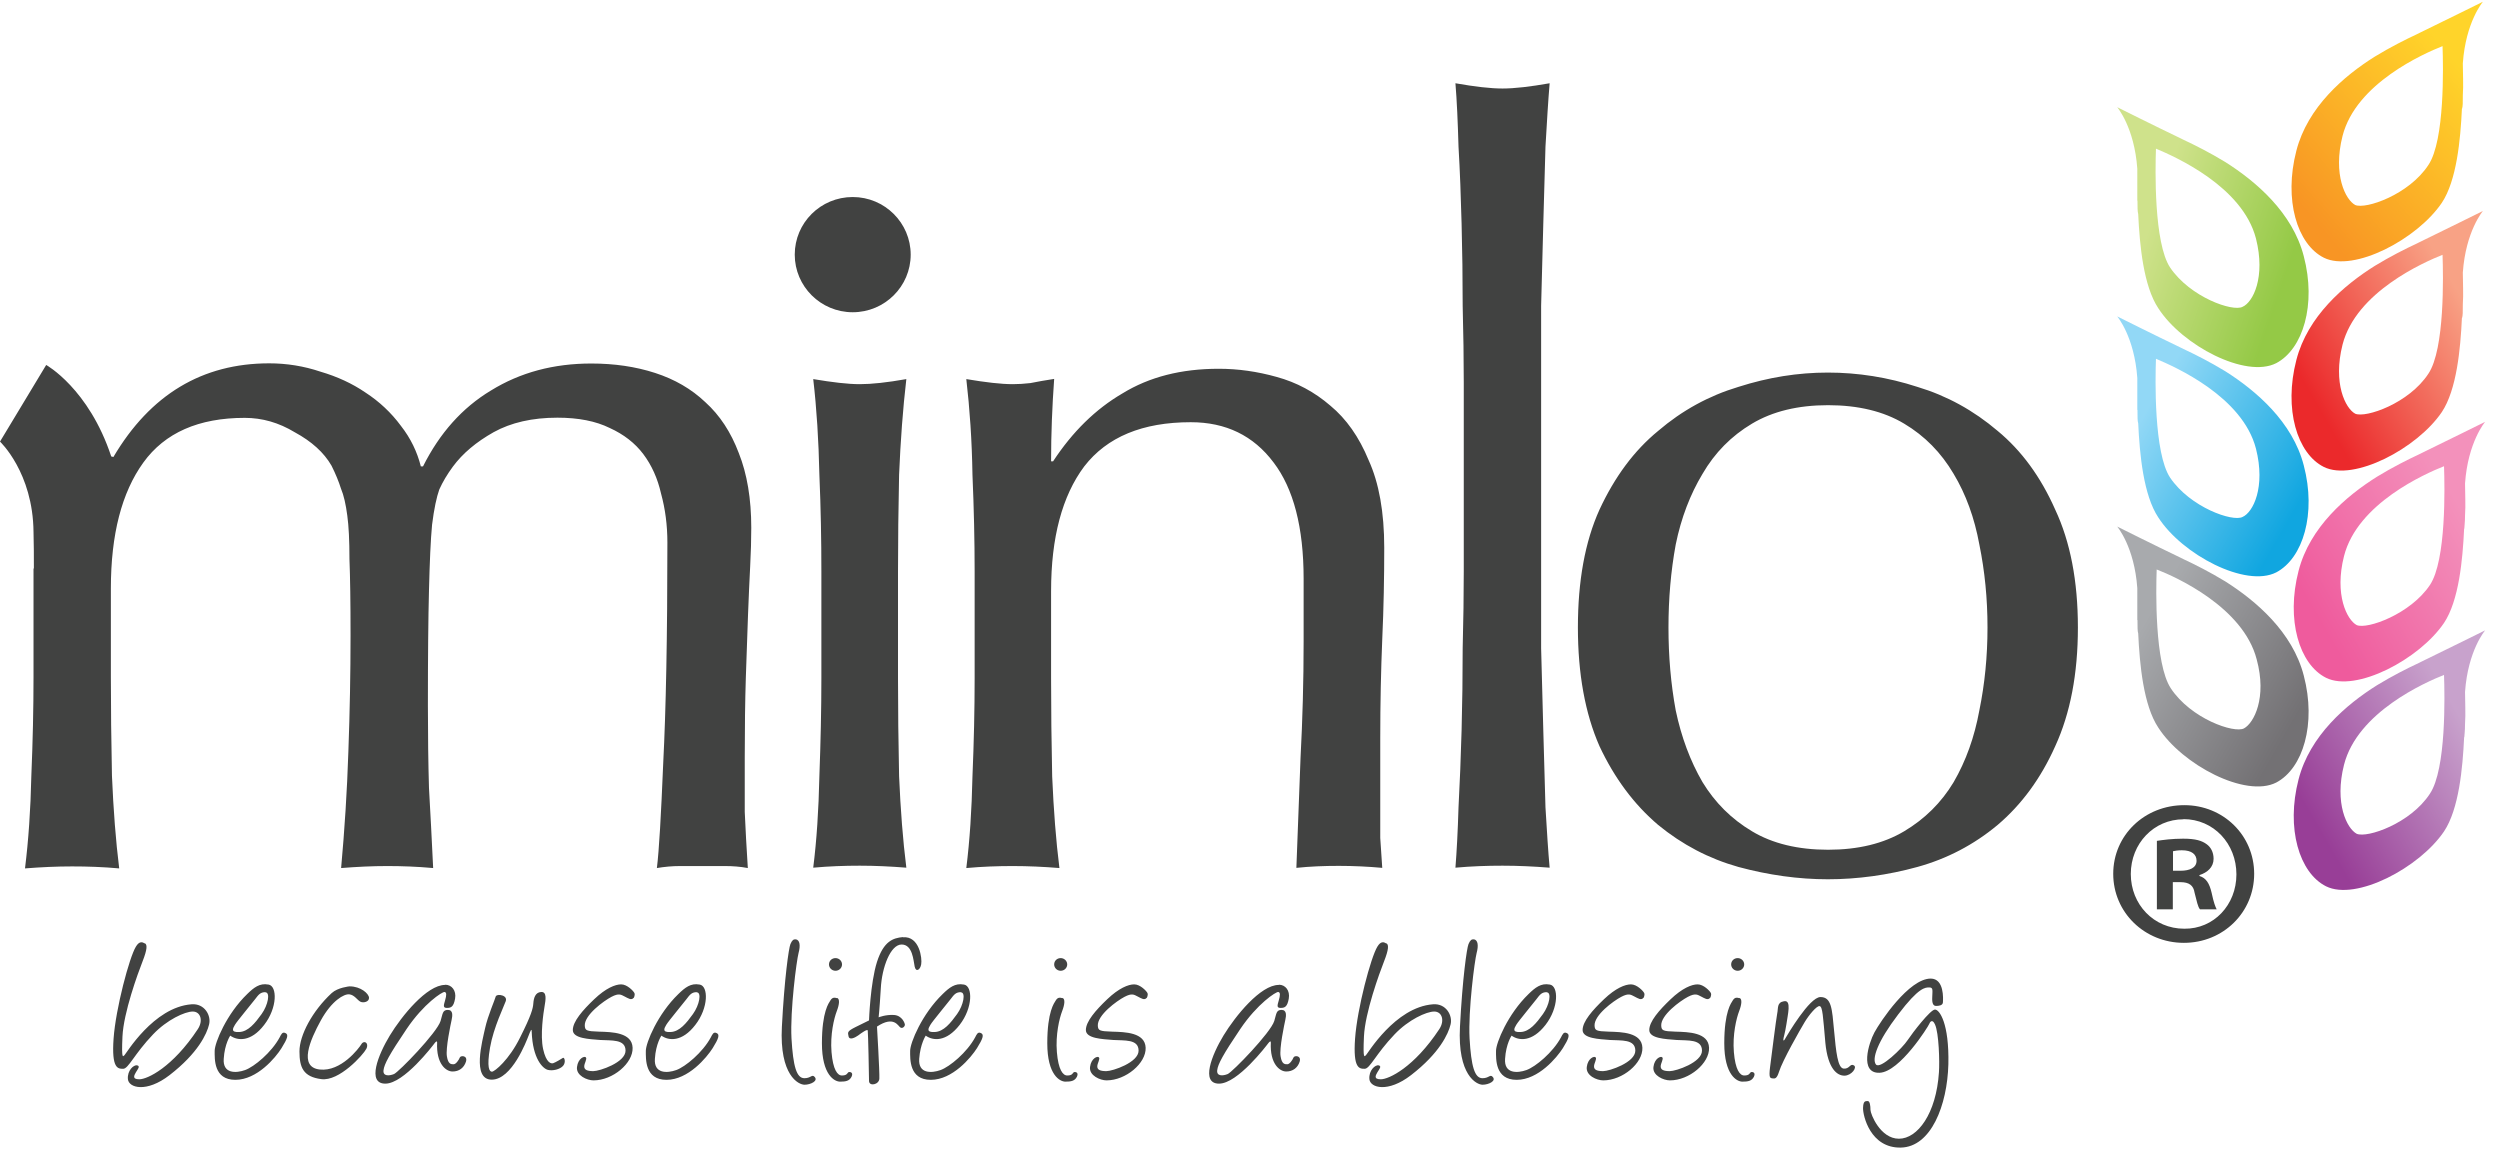 <svg width="138" height="64" viewBox="0 0 138 64" fill="none" xmlns="http://www.w3.org/2000/svg">
<path fill-rule="evenodd" clip-rule="evenodd" d="M19.3 54.447C19.91 54.447 20.36 54.847 20.37 55.077C20.38 55.297 20.07 55.377 19.9 55.297C19.73 55.217 19.57 54.917 19.28 54.887C18.99 54.857 18.31 55.237 17.71 56.327C17.11 57.417 16.47 58.907 17.65 59.037C18.83 59.167 19.81 57.867 19.95 57.637C20.09 57.397 20.39 57.567 20.22 57.897C20.05 58.227 18.72 59.707 17.73 59.567C16.74 59.437 16.53 58.927 16.53 58.037C16.53 57.147 17.24 55.807 18.31 54.817C18.65 54.507 19.29 54.447 19.29 54.447H19.3ZM27.63 54.927C27.77 54.947 27.99 55.037 27.92 55.257C27.85 55.477 27.24 56.717 27.05 57.827C26.86 58.927 27.01 59.167 27.16 59.157C27.31 59.147 28.1 58.507 28.71 57.267C29.33 56.037 29.42 55.667 29.44 55.387C29.46 55.107 29.54 54.777 29.87 54.757C30.2 54.737 30.12 55.197 30.06 55.547C30 55.897 29.81 57.127 29.98 57.907C30.15 58.677 30.42 58.727 30.54 58.687C30.66 58.647 30.98 58.457 31.07 58.397C31.16 58.337 31.25 58.647 31.08 58.837C30.91 59.027 30.51 59.127 30.24 59.057C29.97 58.987 29.4 58.457 29.35 56.947C29.35 56.727 29.28 56.907 29.17 57.187C29.06 57.467 28.26 59.587 27.15 59.597C26.03 59.607 26.63 57.437 26.78 56.747C26.93 56.067 27.33 55.157 27.35 55.047C27.37 54.937 27.49 54.907 27.63 54.927ZM49.84 51.737C50.76 51.657 50.91 52.917 50.85 53.227C50.8 53.537 50.56 53.687 50.49 53.357C50.42 53.027 50.38 52.137 49.77 52.137C49.16 52.137 48.68 53.387 48.62 54.567C48.55 55.747 48.5 56.157 48.5 56.157C48.5 56.157 48.89 55.997 49.35 56.027C49.8 56.057 49.95 56.487 49.95 56.567C49.95 56.647 49.83 56.797 49.7 56.717C49.57 56.637 49.35 56.047 48.41 56.667C48.41 56.667 48.56 59.197 48.54 59.537C48.53 59.877 47.97 59.987 47.97 59.667C47.97 59.347 47.92 56.997 47.9 56.887C47.89 56.777 47.54 57.027 47.37 57.157C47.2 57.277 46.89 57.437 46.84 57.207C46.79 56.977 46.76 56.927 47.24 56.687C47.72 56.447 47.97 56.327 47.97 56.327C47.97 56.327 48.04 54.257 48.41 53.097C48.78 51.947 49.3 51.777 49.84 51.727V51.737ZM106.57 54.017C107.33 54.017 107.26 55.137 107.25 55.327C107.24 55.507 107.02 55.527 106.87 55.527C106.72 55.527 106.64 55.397 106.66 55.037C106.67 54.667 106.72 54.507 106.5 54.507C106.28 54.507 105.93 54.477 104.78 55.997C103.62 57.517 103.32 58.457 103.55 58.757C103.78 59.057 105.02 57.847 105.3 57.417C105.58 56.997 106.56 55.727 106.81 55.727C107.06 55.727 107.6 56.487 107.55 58.747C107.49 61.007 106.6 63.317 104.92 63.347C103.24 63.377 102.83 61.577 102.84 61.167C102.85 60.757 102.97 60.787 103.09 60.777C103.22 60.767 103.25 61.047 103.25 61.267C103.25 61.487 103.79 62.857 104.82 62.857C105.85 62.857 106.88 61.477 107.03 59.187C107.07 58.617 107.03 57.017 106.81 56.547C106.67 56.227 106.53 56.407 106.49 56.527C106.45 56.647 104.87 59.177 103.75 59.217C102.63 59.257 103.15 57.577 103.47 56.987C103.79 56.397 105.37 54.017 106.58 54.017H106.57ZM98.49 55.267C98.9 55.197 98.68 56.017 98.61 56.537C98.53 57.057 98.44 57.287 98.44 57.387C98.44 57.487 98.5 57.427 98.57 57.287C98.65 57.157 99.88 55.037 100.49 55.037C101.1 55.037 101.13 55.687 101.24 56.877C101.35 58.067 101.44 58.957 101.77 58.987C102.1 59.017 102.12 58.687 102.33 58.807C102.54 58.917 102.2 59.377 101.81 59.377C101.42 59.377 100.9 59.017 100.76 57.567C100.63 56.117 100.61 55.557 100.44 55.537C100.28 55.517 99.86 56.017 99.62 56.417C99.38 56.817 98.39 58.547 98.2 59.167C98.08 59.547 97.98 59.547 97.84 59.527C97.71 59.507 97.63 59.507 97.71 58.887C97.79 58.267 98.04 56.267 98.1 55.957C98.17 55.637 98.07 55.337 98.48 55.267H98.49ZM24.58 54.357C24.93 54.357 25.2 54.677 25.12 55.127C25.04 55.577 24.9 55.637 24.67 55.637C24.44 55.637 24.49 55.497 24.57 55.217C24.65 54.937 24.66 54.777 24.54 54.757C24.42 54.737 23.39 55.397 22.44 56.807C21.49 58.217 21.21 58.737 21.17 59.077C21.13 59.417 21.48 59.397 21.75 59.287C22.02 59.167 24.12 57.007 24.32 56.357C24.44 55.967 24.42 55.747 24.72 55.747C25.02 55.747 24.98 56.067 24.93 56.297C24.88 56.527 24.59 57.877 24.67 58.317C24.74 58.757 24.91 58.747 25.04 58.747C25.17 58.747 25.33 58.507 25.38 58.377C25.43 58.247 25.83 58.257 25.72 58.607C25.61 58.947 25.34 59.147 24.98 59.147C24.62 59.147 24.07 58.727 24.13 57.547C24.13 57.447 24.07 57.477 23.98 57.597C23.89 57.717 22.3 59.817 21.27 59.817C20.24 59.817 20.87 58.227 21.52 57.157C22.17 56.087 23.56 54.367 24.57 54.367L24.58 54.357ZM70.6 54.357C70.95 54.357 71.22 54.677 71.14 55.127C71.06 55.577 70.92 55.637 70.69 55.637C70.46 55.637 70.51 55.497 70.59 55.217C70.67 54.937 70.68 54.777 70.56 54.757C70.44 54.737 69.41 55.397 68.46 56.807C67.51 58.217 67.23 58.737 67.19 59.077C67.15 59.417 67.5 59.397 67.77 59.287C68.04 59.167 70.14 57.007 70.34 56.357C70.46 55.967 70.44 55.747 70.74 55.747C71.04 55.747 71 56.067 70.95 56.297C70.9 56.527 70.61 57.877 70.69 58.317C70.76 58.757 70.93 58.747 71.06 58.747C71.19 58.747 71.35 58.507 71.4 58.377C71.45 58.247 71.85 58.257 71.74 58.607C71.63 58.947 71.36 59.147 71 59.147C70.64 59.147 70.09 58.727 70.15 57.547C70.15 57.447 70.09 57.477 70 57.597C69.91 57.717 68.32 59.817 67.29 59.817C66.26 59.817 66.89 58.227 67.54 57.157C68.19 56.087 69.58 54.367 70.59 54.367L70.6 54.357ZM43.92 51.847C44.16 51.887 44.19 52.197 44.08 52.607C43.97 53.027 43.61 55.767 43.69 57.317C43.78 58.867 43.97 59.527 44.41 59.517C44.76 59.517 44.82 59.287 44.96 59.437C45.19 59.667 44.74 59.877 44.41 59.877C44.08 59.877 43.02 59.367 43.16 56.677C43.3 53.987 43.54 52.337 43.63 52.117C43.72 51.897 43.81 51.837 43.91 51.857L43.92 51.847ZM81.35 51.847C81.59 51.887 81.62 52.197 81.51 52.607C81.4 53.027 81.04 55.767 81.12 57.317C81.21 58.867 81.4 59.527 81.84 59.517C82.19 59.517 82.25 59.287 82.39 59.437C82.62 59.667 82.17 59.877 81.84 59.877C81.51 59.877 80.45 59.367 80.59 56.677C80.73 53.987 80.97 52.337 81.06 52.117C81.15 51.897 81.24 51.837 81.34 51.857L81.35 51.847ZM34.98 55.077C34.85 55.237 34.68 55.107 34.48 55.007C34.28 54.907 34.17 54.807 33.75 55.027C33.33 55.247 32.24 56.037 32.28 56.627C32.3 56.877 32.36 56.927 33.07 56.947C33.78 56.967 34.89 56.987 34.92 57.837C34.95 58.687 33.83 59.637 32.76 59.637C32.42 59.637 31.79 59.377 31.85 58.897C31.91 58.417 32.26 58.277 32.34 58.367C32.42 58.457 32.25 58.687 32.25 58.867C32.25 59.047 32.4 59.127 32.75 59.127C33.1 59.127 34.53 58.647 34.53 57.997C34.53 57.347 33.74 57.447 33.13 57.407C32.52 57.357 31.62 57.327 31.62 56.857C31.62 56.387 32.16 55.767 32.8 55.157C33.44 54.547 33.96 54.337 34.29 54.337C34.62 54.337 34.97 54.707 35.02 54.817C35.07 54.937 34.98 55.087 34.98 55.087V55.077ZM63.3 55.077C63.17 55.237 63 55.107 62.8 55.007C62.6 54.907 62.49 54.807 62.07 55.027C61.65 55.247 60.56 56.037 60.6 56.627C60.62 56.877 60.68 56.927 61.39 56.947C62.1 56.967 63.21 56.987 63.24 57.837C63.27 58.687 62.15 59.637 61.08 59.637C60.74 59.637 60.11 59.377 60.17 58.897C60.23 58.417 60.58 58.277 60.66 58.367C60.74 58.457 60.57 58.687 60.57 58.867C60.57 59.047 60.72 59.127 61.07 59.127C61.42 59.127 62.85 58.647 62.85 57.997C62.85 57.347 62.06 57.447 61.45 57.407C60.84 57.357 59.94 57.327 59.94 56.857C59.94 56.387 60.48 55.767 61.12 55.157C61.76 54.547 62.28 54.337 62.61 54.337C62.94 54.337 63.29 54.707 63.34 54.817C63.39 54.937 63.3 55.087 63.3 55.087V55.077ZM94.4 55.077C94.27 55.237 94.1 55.107 93.9 55.007C93.7 54.907 93.59 54.807 93.17 55.027C92.75 55.247 91.66 56.037 91.7 56.627C91.72 56.877 91.78 56.927 92.49 56.947C93.2 56.967 94.31 56.987 94.34 57.837C94.37 58.687 93.25 59.637 92.18 59.637C91.84 59.637 91.21 59.377 91.27 58.897C91.33 58.417 91.68 58.277 91.76 58.367C91.84 58.457 91.67 58.687 91.67 58.867C91.67 59.047 91.82 59.127 92.17 59.127C92.52 59.127 93.95 58.647 93.95 57.997C93.95 57.347 93.16 57.447 92.55 57.407C91.94 57.357 91.04 57.327 91.04 56.857C91.04 56.387 91.58 55.767 92.22 55.157C92.86 54.547 93.38 54.337 93.71 54.337C94.04 54.337 94.39 54.707 94.44 54.817C94.49 54.937 94.4 55.087 94.4 55.087V55.077ZM90.72 55.077C90.59 55.237 90.42 55.107 90.22 55.007C90.02 54.907 89.91 54.807 89.49 55.027C89.07 55.247 87.98 56.037 88.02 56.627C88.04 56.877 88.1 56.927 88.81 56.947C89.52 56.967 90.63 56.987 90.66 57.837C90.69 58.687 89.57 59.637 88.5 59.637C88.15 59.637 87.53 59.377 87.59 58.897C87.65 58.417 88 58.277 88.08 58.367C88.16 58.457 87.99 58.687 87.99 58.867C87.99 59.047 88.14 59.127 88.49 59.127C88.84 59.127 90.27 58.647 90.27 57.997C90.27 57.347 89.48 57.447 88.87 57.407C88.26 57.357 87.36 57.327 87.36 56.857C87.36 56.387 87.9 55.767 88.54 55.157C89.18 54.547 89.7 54.337 90.03 54.337C90.36 54.337 90.71 54.707 90.76 54.817C90.81 54.937 90.72 55.087 90.72 55.087V55.077ZM95.56 53.237C95.56 53.037 95.72 52.887 95.92 52.887C96.12 52.887 96.28 53.047 96.28 53.237C96.28 53.427 96.12 53.587 95.92 53.587C95.72 53.587 95.56 53.427 95.56 53.237ZM96.02 55.087C96.17 55.137 96.15 55.427 96 55.817C95.85 56.207 95.63 57.107 95.71 58.077C95.79 59.047 96.04 59.377 96.29 59.367C96.55 59.367 96.58 59.247 96.63 59.197C96.68 59.147 96.94 59.167 96.82 59.427C96.7 59.677 96.48 59.707 96.18 59.707C95.88 59.707 95.18 59.347 95.18 57.587C95.18 55.827 95.57 55.357 95.64 55.237C95.75 55.047 95.87 55.057 96.01 55.097L96.02 55.087ZM58.19 53.237C58.19 53.037 58.35 52.887 58.55 52.887C58.75 52.887 58.91 53.047 58.91 53.237C58.91 53.427 58.75 53.587 58.55 53.587C58.35 53.587 58.19 53.427 58.19 53.237ZM58.65 55.087C58.8 55.137 58.78 55.427 58.63 55.817C58.48 56.207 58.26 57.107 58.34 58.077C58.42 59.047 58.67 59.377 58.92 59.367C59.18 59.367 59.21 59.247 59.26 59.197C59.31 59.147 59.57 59.167 59.45 59.427C59.33 59.677 59.11 59.707 58.81 59.707C58.51 59.707 57.81 59.347 57.81 57.587C57.81 55.827 58.2 55.357 58.27 55.237C58.38 55.047 58.5 55.057 58.64 55.097L58.65 55.087ZM45.76 53.237C45.76 53.037 45.92 52.887 46.12 52.887C46.32 52.887 46.48 53.047 46.48 53.237C46.48 53.427 46.32 53.587 46.12 53.587C45.92 53.587 45.76 53.427 45.76 53.237ZM46.21 55.087C46.36 55.137 46.34 55.427 46.19 55.817C46.04 56.207 45.82 57.107 45.9 58.077C45.98 59.047 46.23 59.377 46.48 59.367C46.74 59.367 46.77 59.247 46.82 59.197C46.87 59.147 47.13 59.167 47.01 59.427C46.89 59.677 46.67 59.707 46.37 59.707C46.07 59.707 45.37 59.347 45.37 57.587C45.37 55.827 45.76 55.357 45.83 55.237C45.94 55.047 46.06 55.057 46.2 55.097L46.21 55.087ZM85.55 54.347C86.04 54.427 86.05 55.627 85.31 56.577C84.57 57.527 83.84 57.457 83.44 57.167C83.44 57.167 83.13 57.617 83.08 58.447C83.02 59.277 83.76 59.247 84.26 59.067C84.76 58.887 85.72 58.097 86.17 57.257C86.25 57.107 86.31 56.937 86.49 57.027C86.67 57.107 86.6 57.327 86.27 57.857C85.94 58.377 84.92 59.607 83.72 59.607C82.52 59.607 82.58 58.447 82.58 58.007C82.58 57.567 83.23 55.977 84.38 54.867C84.74 54.517 85.06 54.257 85.54 54.347H85.55ZM85.38 54.777C85.66 54.777 85.53 55.477 85.17 55.977C84.81 56.477 84.43 56.947 83.94 56.967C83.44 56.997 83.59 56.757 83.7 56.567C83.81 56.377 84.62 55.407 84.81 55.157C85 54.907 85.1 54.767 85.38 54.767V54.777ZM53.21 54.347C53.7 54.427 53.71 55.627 52.97 56.577C52.23 57.527 51.5 57.457 51.1 57.167C51.1 57.167 50.8 57.617 50.74 58.447C50.68 59.277 51.42 59.247 51.92 59.067C52.42 58.887 53.38 58.097 53.83 57.257C53.91 57.107 53.97 56.937 54.15 57.027C54.33 57.107 54.26 57.327 53.93 57.857C53.6 58.377 52.58 59.607 51.38 59.607C50.18 59.607 50.24 58.447 50.24 58.007C50.24 57.567 50.89 55.977 52.04 54.867C52.4 54.517 52.72 54.257 53.2 54.347H53.21ZM53.04 54.777C53.32 54.777 53.19 55.477 52.83 55.977C52.47 56.477 52.09 56.947 51.6 56.967C51.1 56.997 51.25 56.757 51.36 56.567C51.47 56.377 52.28 55.407 52.47 55.157C52.66 54.907 52.76 54.767 53.04 54.767V54.777ZM76.54 52.077C76.66 52.157 76.66 52.407 76.4 53.067C76.14 53.727 75.35 55.897 75.29 57.217C75.23 58.537 75.32 58.307 75.4 58.247C75.48 58.187 77 55.597 79.1 55.437C79.82 55.377 80.2 56.057 80.07 56.557C79.95 57.057 79.47 58.127 77.89 59.347C76.61 60.337 75.63 60.047 75.59 59.567C75.55 59.087 75.91 58.767 76.1 58.807C76.29 58.847 76.13 59.027 76.04 59.177C75.96 59.327 75.78 59.577 76.22 59.577C76.66 59.577 78.05 58.927 79.45 56.807C79.76 56.337 79.6 55.837 79.17 55.837C78.74 55.837 77.75 56.287 76.98 57.097C75.94 58.187 75.62 58.997 75.33 58.997C75.04 58.997 74.68 58.997 74.8 57.327C74.92 55.657 75.67 52.847 76.03 52.257C76.22 51.937 76.39 51.997 76.52 52.077H76.54ZM38.62 54.347C39.11 54.427 39.12 55.627 38.38 56.577C37.65 57.527 36.91 57.457 36.51 57.167C36.51 57.167 36.2 57.617 36.15 58.447C36.09 59.277 36.83 59.247 37.33 59.067C37.83 58.887 38.79 58.097 39.24 57.257C39.32 57.107 39.38 56.937 39.56 57.027C39.74 57.107 39.67 57.327 39.34 57.857C39.01 58.377 37.99 59.607 36.79 59.607C35.59 59.607 35.65 58.447 35.65 58.007C35.65 57.567 36.3 55.977 37.45 54.867C37.81 54.517 38.13 54.257 38.61 54.347H38.62ZM38.46 54.777C38.74 54.777 38.61 55.477 38.25 55.977C37.89 56.477 37.51 56.947 37.02 56.967C36.52 56.997 36.67 56.757 36.78 56.567C36.89 56.377 37.7 55.407 37.89 55.157C38.08 54.907 38.18 54.767 38.46 54.767V54.777ZM14.82 54.347C15.31 54.427 15.32 55.627 14.58 56.577C13.85 57.527 13.11 57.457 12.71 57.167C12.71 57.167 12.4 57.617 12.35 58.447C12.29 59.277 13.03 59.247 13.53 59.067C14.03 58.887 14.99 58.097 15.44 57.257C15.52 57.107 15.58 56.937 15.76 57.027C15.94 57.107 15.87 57.327 15.54 57.857C15.21 58.387 14.19 59.607 12.99 59.607C11.79 59.607 11.85 58.447 11.85 58.007C11.85 57.567 12.5 55.977 13.65 54.867C14.01 54.517 14.33 54.257 14.81 54.347H14.82ZM14.65 54.777C14.93 54.777 14.8 55.477 14.44 55.977C14.08 56.477 13.7 56.947 13.21 56.967C12.71 56.997 12.86 56.757 12.97 56.567C13.08 56.377 13.89 55.407 14.08 55.157C14.27 54.907 14.37 54.767 14.65 54.767V54.777ZM8.01 52.077C8.13 52.157 8.13 52.407 7.87 53.067C7.61 53.727 6.82 55.897 6.76 57.217C6.7 58.537 6.79 58.307 6.87 58.247C6.95 58.187 8.47 55.597 10.57 55.437C11.29 55.377 11.67 56.057 11.54 56.557C11.42 57.057 10.94 58.127 9.36 59.347C8.08 60.337 7.1 60.047 7.06 59.567C7.02 59.087 7.38 58.767 7.57 58.807C7.76 58.847 7.6 59.027 7.51 59.177C7.43 59.327 7.25 59.577 7.69 59.577C8.13 59.577 9.52 58.927 10.92 56.807C11.23 56.337 11.07 55.837 10.64 55.837C10.21 55.837 9.22 56.287 8.45 57.097C7.41 58.187 7.09 58.997 6.8 58.997C6.51 58.997 6.15 58.997 6.27 57.327C6.39 55.657 7.14 52.847 7.5 52.257C7.69 51.937 7.86 51.997 7.99 52.077H8.01Z" fill="#414241"/>
<path fill-rule="evenodd" clip-rule="evenodd" d="M87.1 34.636C87.1 37.196 87.5 39.386 88.29 41.186C89.12 42.956 90.2 44.406 91.53 45.536C92.86 46.626 94.33 47.396 95.96 47.856C97.63 48.306 99.27 48.536 100.9 48.536C102.53 48.536 104.21 48.306 105.84 47.856C107.47 47.406 108.95 46.636 110.27 45.536C111.6 44.406 112.66 42.956 113.45 41.186C114.28 39.376 114.7 37.196 114.7 34.636C114.7 32.076 114.28 29.906 113.45 28.136C112.65 26.326 111.59 24.876 110.27 23.786C108.94 22.656 107.47 21.846 105.84 21.356C104.21 20.826 102.56 20.566 100.9 20.566C99.24 20.566 97.62 20.826 95.96 21.356C94.33 21.846 92.85 22.656 91.53 23.786C90.2 24.876 89.13 26.326 88.29 28.136C87.49 29.906 87.1 32.076 87.1 34.636ZM92.1 34.636C92.1 33.056 92.23 31.526 92.5 30.056C92.8 28.586 93.3 27.286 93.98 26.156C94.66 24.986 95.57 24.066 96.71 23.386C97.85 22.706 99.25 22.366 100.91 22.366C102.57 22.366 103.98 22.706 105.11 23.386C106.25 24.066 107.15 24.986 107.84 26.156C108.52 27.286 108.99 28.586 109.26 30.056C109.56 31.526 109.71 33.046 109.71 34.636C109.71 36.226 109.56 37.746 109.26 39.216C108.99 40.686 108.52 42.006 107.84 43.176C107.16 44.306 106.25 45.206 105.11 45.886C103.97 46.566 102.57 46.906 100.91 46.906C99.25 46.906 97.84 46.566 96.71 45.886C95.57 45.206 94.67 44.306 93.98 43.176C93.3 42.006 92.81 40.686 92.5 39.216C92.23 37.746 92.1 36.226 92.1 34.636ZM71.96 31.936V35.406C71.96 37.606 71.9 39.746 71.79 41.826C71.71 43.906 71.64 45.936 71.56 47.906C72.32 47.826 73.1 47.796 73.9 47.796C74.7 47.796 75.54 47.836 76.3 47.906L76.19 46.256V40.746C76.19 38.816 76.23 36.996 76.3 35.296C76.38 33.556 76.41 31.866 76.41 30.236C76.41 28.266 76.12 26.656 75.55 25.406C75.02 24.116 74.31 23.116 73.44 22.396C72.56 21.636 71.57 21.106 70.47 20.806C69.4 20.506 68.34 20.356 67.27 20.356C65.21 20.356 63.44 20.806 61.96 21.716C60.47 22.586 59.2 23.836 58.13 25.466H58.02C58.02 23.946 58.08 22.436 58.19 20.916C57.69 20.996 57.26 21.066 56.88 21.146C56.54 21.186 56.21 21.206 55.91 21.206C55.26 21.206 54.41 21.106 53.34 20.926C53.53 22.556 53.65 24.316 53.68 26.206C53.76 28.066 53.8 29.846 53.8 31.546V37.456C53.8 39.156 53.76 40.956 53.68 42.856C53.64 44.716 53.53 46.396 53.34 47.916C54.22 47.836 55.07 47.806 55.91 47.806C56.75 47.806 57.61 47.846 58.48 47.916C58.29 46.406 58.16 44.716 58.08 42.856C58.04 40.966 58.02 39.166 58.02 37.456V32.626C58.02 29.676 58.63 27.376 59.85 25.746C61.11 24.116 63.07 23.306 65.73 23.306C67.67 23.306 69.19 24.046 70.3 25.526C71.4 26.966 71.96 29.106 71.96 31.946V31.936ZM43.87 14.056C43.87 12.296 45.3 10.876 47.07 10.876C48.84 10.876 50.27 12.306 50.27 14.056C50.27 15.806 48.84 17.236 47.07 17.236C45.3 17.236 43.87 15.806 43.87 14.056ZM1.87 31.366C1.87 30.706 1.87 30.046 1.85 29.366C1.82 26.076 0 24.376 0 24.376L2.55 20.146C2.55 20.146 4.9 21.446 6.14 25.196L6.26 25.226C8.3 21.776 11.17 20.056 14.86 20.056C15.82 20.056 16.77 20.206 17.69 20.516C18.61 20.786 19.44 21.166 20.17 21.666C20.94 22.166 21.59 22.776 22.13 23.506C22.67 24.196 23.03 24.946 23.23 25.746H23.35C24.27 23.906 25.52 22.506 27.1 21.556C28.72 20.556 30.56 20.066 32.64 20.066C33.91 20.066 35.08 20.236 36.16 20.586C37.24 20.936 38.16 21.466 38.93 22.196C39.74 22.926 40.35 23.866 40.78 25.006C41.24 26.156 41.47 27.536 41.47 29.136C41.47 29.786 41.45 30.496 41.41 31.256C41.37 32.026 41.33 32.926 41.29 33.956C41.25 34.956 41.21 36.096 41.17 37.406C41.13 38.666 41.11 40.146 41.11 41.826V44.816C41.15 45.776 41.21 46.806 41.28 47.916C40.86 47.836 40.43 47.806 40.01 47.806H37.53C37.11 47.806 36.68 47.846 36.26 47.916C36.38 46.956 36.49 45.026 36.61 42.116C36.76 39.206 36.84 35.146 36.84 29.946C36.84 28.986 36.72 28.086 36.49 27.246C36.3 26.406 35.97 25.676 35.51 25.066C35.05 24.456 34.43 23.976 33.66 23.626C32.89 23.246 31.93 23.056 30.77 23.056C29.38 23.056 28.21 23.326 27.25 23.856C26.29 24.396 25.54 25.026 25 25.756C24.69 26.176 24.44 26.596 24.25 27.016C24.1 27.436 23.96 28.086 23.85 28.966C23.77 29.806 23.72 31.016 23.68 32.586C23.64 34.116 23.62 36.246 23.62 38.956C23.62 40.606 23.64 42.116 23.68 43.496C23.76 44.836 23.83 46.306 23.91 47.916C23.02 47.836 22.18 47.806 21.37 47.806C20.56 47.806 19.72 47.846 18.83 47.916C19.02 45.816 19.16 43.666 19.23 41.486C19.31 39.306 19.35 37.156 19.35 35.056C19.35 33.256 19.33 31.856 19.29 30.866C19.29 29.836 19.25 29.026 19.17 28.456C19.09 27.846 18.98 27.346 18.82 26.966C18.7 26.586 18.53 26.166 18.3 25.706C17.88 24.976 17.2 24.366 16.28 23.866C15.39 23.326 14.47 23.066 13.51 23.066C10.97 23.066 9.1 23.886 7.91 25.536C6.72 27.186 6.12 29.496 6.12 32.486V37.366C6.12 39.086 6.14 40.906 6.18 42.826C6.26 44.706 6.39 46.406 6.58 47.936C5.69 47.856 4.83 47.826 3.98 47.826C3.13 47.826 2.27 47.866 1.38 47.936C1.57 46.406 1.69 44.706 1.73 42.826C1.81 40.916 1.85 39.096 1.85 37.366V31.396L1.87 31.366ZM45.34 31.546V37.456C45.34 39.156 45.3 40.956 45.23 42.846C45.19 44.706 45.08 46.386 44.89 47.896C45.77 47.816 46.62 47.786 47.46 47.786C48.3 47.786 49.15 47.826 50.03 47.896C49.84 46.386 49.71 44.696 49.63 42.846C49.59 40.956 49.57 39.156 49.57 37.456V31.546C49.57 29.846 49.59 28.066 49.63 26.206C49.71 24.316 49.84 22.556 50.03 20.926C48.96 21.116 48.11 21.206 47.46 21.206C46.81 21.206 45.96 21.106 44.89 20.926C45.08 22.556 45.19 24.316 45.23 26.206C45.31 28.066 45.34 29.836 45.34 31.546ZM80.8 21.136V31.526C80.8 32.826 80.78 34.246 80.74 35.776C80.74 37.306 80.72 38.816 80.68 40.316C80.64 41.806 80.58 43.226 80.51 44.566C80.47 45.906 80.41 47.016 80.34 47.896C81.23 47.816 82.09 47.786 82.94 47.786C83.79 47.786 84.65 47.826 85.54 47.896C85.46 47.016 85.39 45.906 85.31 44.566C85.27 43.226 85.23 41.806 85.19 40.316L85.07 35.776V16.886L85.19 12.346C85.23 10.856 85.27 9.436 85.31 8.096C85.39 6.716 85.46 5.546 85.54 4.596C84.46 4.786 83.6 4.886 82.94 4.886C82.28 4.886 81.42 4.786 80.34 4.596C80.42 5.556 80.47 6.716 80.51 8.096C80.59 9.436 80.64 10.856 80.68 12.346C80.72 13.836 80.74 15.356 80.74 16.886C80.78 18.416 80.8 19.836 80.8 21.136Z" fill="#414241"/>
<path fill-rule="evenodd" clip-rule="evenodd" d="M123.869 40.206C124.409 39.916 125.149 38.526 124.569 36.396C123.829 33.526 120.119 31.846 119.049 31.436C119.009 32.546 118.929 36.636 119.829 37.996C120.939 39.676 123.329 40.496 123.869 40.206ZM117.979 34.226V32.466C117.819 30.176 116.869 29.066 116.869 29.066C116.869 29.066 119.009 30.136 120.369 30.786L120.529 30.866C121.149 31.156 121.969 31.566 122.839 32.096C124.529 33.166 126.549 34.886 127.169 37.296C127.869 39.956 127.129 42.416 125.649 43.196C123.959 44.056 120.459 42.216 119.139 40.166C118.319 38.936 118.109 36.686 118.029 34.966C117.989 34.846 117.989 34.596 117.989 34.226H117.979Z" fill="url(#paint0_linear_693_2783)"/>
<path fill-rule="evenodd" clip-rule="evenodd" d="M124.529 24.765C123.789 21.895 120.079 20.255 119.009 19.805C118.969 20.915 118.889 25.005 119.789 26.365C120.899 28.005 123.249 28.825 123.789 28.535C124.369 28.285 125.069 26.895 124.529 24.765ZM117.979 22.625V20.865C117.819 18.575 116.869 17.465 116.869 17.465C116.869 17.465 119.009 18.535 120.369 19.185L120.529 19.265C121.149 19.555 121.969 19.965 122.839 20.495C124.529 21.565 126.549 23.285 127.169 25.695C127.869 28.355 127.129 30.815 125.649 31.595C123.959 32.455 120.459 30.615 119.139 28.565C118.319 27.335 118.109 25.085 118.029 23.365C117.989 23.245 117.989 23.035 117.989 22.625H117.979Z" fill="url(#paint1_linear_693_2783)"/>
<path fill-rule="evenodd" clip-rule="evenodd" d="M124.529 13.166C123.789 10.296 120.079 8.656 119.009 8.206C118.969 9.316 118.889 13.406 119.789 14.766C120.899 16.406 123.249 17.226 123.789 16.936C124.369 16.686 125.069 15.296 124.529 13.166ZM117.979 11.076V9.316C117.819 7.026 116.869 5.916 116.869 5.916C116.869 5.916 119.009 6.986 120.369 7.636L120.529 7.716C121.149 8.006 121.969 8.416 122.839 8.946C124.529 10.016 126.549 11.736 127.169 14.146C127.869 16.806 127.129 19.266 125.649 20.046C123.959 20.906 120.459 19.066 119.139 17.016C118.319 15.786 118.109 13.536 118.029 11.816C117.989 11.656 117.989 11.446 117.989 11.076H117.979Z" fill="url(#paint2_linear_693_2783)"/>
<path fill-rule="evenodd" clip-rule="evenodd" d="M134.13 43.815C135.04 42.465 134.95 38.365 134.91 37.255C133.88 37.665 130.13 39.305 129.39 42.215C128.85 44.345 129.55 45.735 130.09 46.025C130.67 46.275 133.06 45.455 134.13 43.815ZM136.02 40.695C135.94 42.415 135.73 44.665 134.91 45.895C133.55 47.905 130.05 49.745 128.4 48.925C126.92 48.185 126.18 45.725 126.88 43.025C127.5 40.605 129.52 38.885 131.21 37.825C132.08 37.295 132.9 36.885 133.52 36.595L133.68 36.515C135.04 35.855 137.18 34.795 137.18 34.795C137.18 34.795 136.23 35.905 136.07 38.195C136.07 38.765 136.11 39.385 136.07 39.955C136.07 40.365 136.03 40.615 136.03 40.695H136.02Z" fill="url(#paint3_linear_693_2783)"/>
<path fill-rule="evenodd" clip-rule="evenodd" d="M134.13 32.295C135.04 30.945 134.95 26.845 134.91 25.735C133.88 26.145 130.13 27.785 129.39 30.695C128.85 32.825 129.55 34.215 130.09 34.505C130.67 34.755 133.06 33.895 134.13 32.295ZM136.02 29.185C135.94 30.905 135.73 33.155 134.91 34.385C133.55 36.395 130.05 38.235 128.4 37.415C126.92 36.675 126.18 34.215 126.88 31.515C127.5 29.095 129.52 27.375 131.21 26.315C132.08 25.785 132.9 25.375 133.52 25.085L133.68 25.005C135.04 24.345 137.18 23.285 137.18 23.285C137.18 23.285 136.23 24.395 136.07 26.685C136.07 27.255 136.11 27.875 136.07 28.445C136.07 28.855 136.03 29.055 136.03 29.185H136.02Z" fill="url(#paint4_linear_693_2783)"/>
<path fill-rule="evenodd" clip-rule="evenodd" d="M134.048 9.106C134.958 7.756 134.868 3.656 134.828 2.546C133.798 2.956 130.048 4.596 129.308 7.506C128.768 9.636 129.468 11.026 130.008 11.316C130.588 11.566 132.978 10.746 134.048 9.106ZM135.898 5.996C135.818 7.716 135.608 9.966 134.788 11.196C133.428 13.206 129.928 15.046 128.278 14.226C126.798 13.486 126.058 11.026 126.758 8.326C127.378 5.906 129.398 4.186 131.088 3.126C131.958 2.596 132.778 2.186 133.398 1.896L133.558 1.816C134.918 1.156 137.058 0.096 137.058 0.096C137.058 0.096 136.108 1.206 135.948 3.496C135.948 4.066 135.988 4.686 135.948 5.256C135.948 5.666 135.948 5.866 135.908 5.996H135.898Z" fill="url(#paint5_linear_693_2783)"/>
<path fill-rule="evenodd" clip-rule="evenodd" d="M134.048 20.627C134.958 19.276 134.868 15.177 134.828 14.066C133.798 14.476 130.048 16.116 129.308 19.026C128.768 21.157 129.468 22.547 130.008 22.837C130.588 23.087 132.978 22.267 134.048 20.627ZM135.898 17.547C135.818 19.267 135.608 21.517 134.788 22.747C133.428 24.756 129.928 26.596 128.278 25.776C126.798 25.037 126.058 22.576 126.758 19.877C127.378 17.456 129.398 15.736 131.088 14.677C131.958 14.146 132.778 13.736 133.398 13.447L133.558 13.367C134.918 12.707 137.058 11.646 137.058 11.646C137.058 11.646 136.108 12.757 135.948 15.046C135.948 15.617 135.988 16.236 135.948 16.806C135.948 17.216 135.948 17.416 135.908 17.547H135.898Z" fill="url(#paint6_linear_693_2783)"/>
<path fill-rule="evenodd" clip-rule="evenodd" d="M119.94 48.695H120.36C120.84 48.695 121.08 48.875 121.14 49.275C121.26 49.735 121.32 50.065 121.44 50.195H122.36C122.29 50.055 122.2 49.845 122.08 49.275C121.96 48.765 121.78 48.465 121.41 48.355V48.305C121.85 48.165 122.19 47.865 122.19 47.405C122.19 47.035 122.03 46.755 121.8 46.595C121.55 46.415 121.22 46.295 120.51 46.295C119.89 46.295 119.4 46.365 119.06 46.415V50.195H119.94V48.695ZM119.96 46.985C120.05 46.965 120.21 46.935 120.44 46.935C120.99 46.935 121.25 47.165 121.25 47.515C121.25 47.905 120.86 48.065 120.37 48.065H119.95V46.985H119.96ZM120.57 44.445C118.38 44.445 116.65 46.105 116.65 48.235C116.65 50.365 118.38 52.045 120.55 52.045C122.72 52.045 124.43 50.365 124.43 48.235C124.43 46.105 122.72 44.445 120.58 44.445H120.57ZM120.52 45.215C122.2 45.215 123.45 46.575 123.45 48.265C123.45 49.955 122.2 51.285 120.57 51.265C118.89 51.265 117.62 49.925 117.62 48.245C117.62 46.565 118.89 45.225 120.53 45.225L120.52 45.215Z" fill="#414241"/>
<defs>
<linearGradient id="paint0_linear_693_2783" x1="125.287" y1="42.122" x2="116.726" y2="37.195" gradientUnits="userSpaceOnUse">
<stop stop-color="#737174"/>
<stop offset="1" stop-color="#A8AAAD"/>
</linearGradient>
<linearGradient id="paint1_linear_693_2783" x1="118.214" y1="23.108" x2="126.775" y2="28.035" gradientUnits="userSpaceOnUse">
<stop stop-color="#92D8F6"/>
<stop offset="1" stop-color="#10A6E0"/>
</linearGradient>
<linearGradient id="paint2_linear_693_2783" x1="118.343" y1="13.407" x2="125.898" y2="15.982" gradientUnits="userSpaceOnUse">
<stop stop-color="#CFE28B"/>
<stop offset="1" stop-color="#94C946"/>
</linearGradient>
<linearGradient id="paint3_linear_693_2783" x1="128.927" y1="47.407" x2="137.483" y2="42.477" gradientUnits="userSpaceOnUse">
<stop stop-color="#983E97"/>
<stop offset="1" stop-color="#C8A2CC"/>
</linearGradient>
<linearGradient id="paint4_linear_693_2783" x1="128.927" y1="35.84" x2="137.483" y2="30.91" gradientUnits="userSpaceOnUse">
<stop stop-color="#EF5B9D"/>
<stop offset="1" stop-color="#F391BB"/>
</linearGradient>
<linearGradient id="paint5_linear_693_2783" x1="129.033" y1="13.708" x2="137.914" y2="6.137" gradientUnits="userSpaceOnUse">
<stop stop-color="#F89524"/>
<stop offset="1" stop-color="#FFD42A"/>
</linearGradient>
<linearGradient id="paint6_linear_693_2783" x1="128.905" y1="24.114" x2="137.461" y2="19.185" gradientUnits="userSpaceOnUse">
<stop stop-color="#EB292B"/>
<stop offset="1" stop-color="#F8A285"/>
</linearGradient>
</defs>
</svg>
